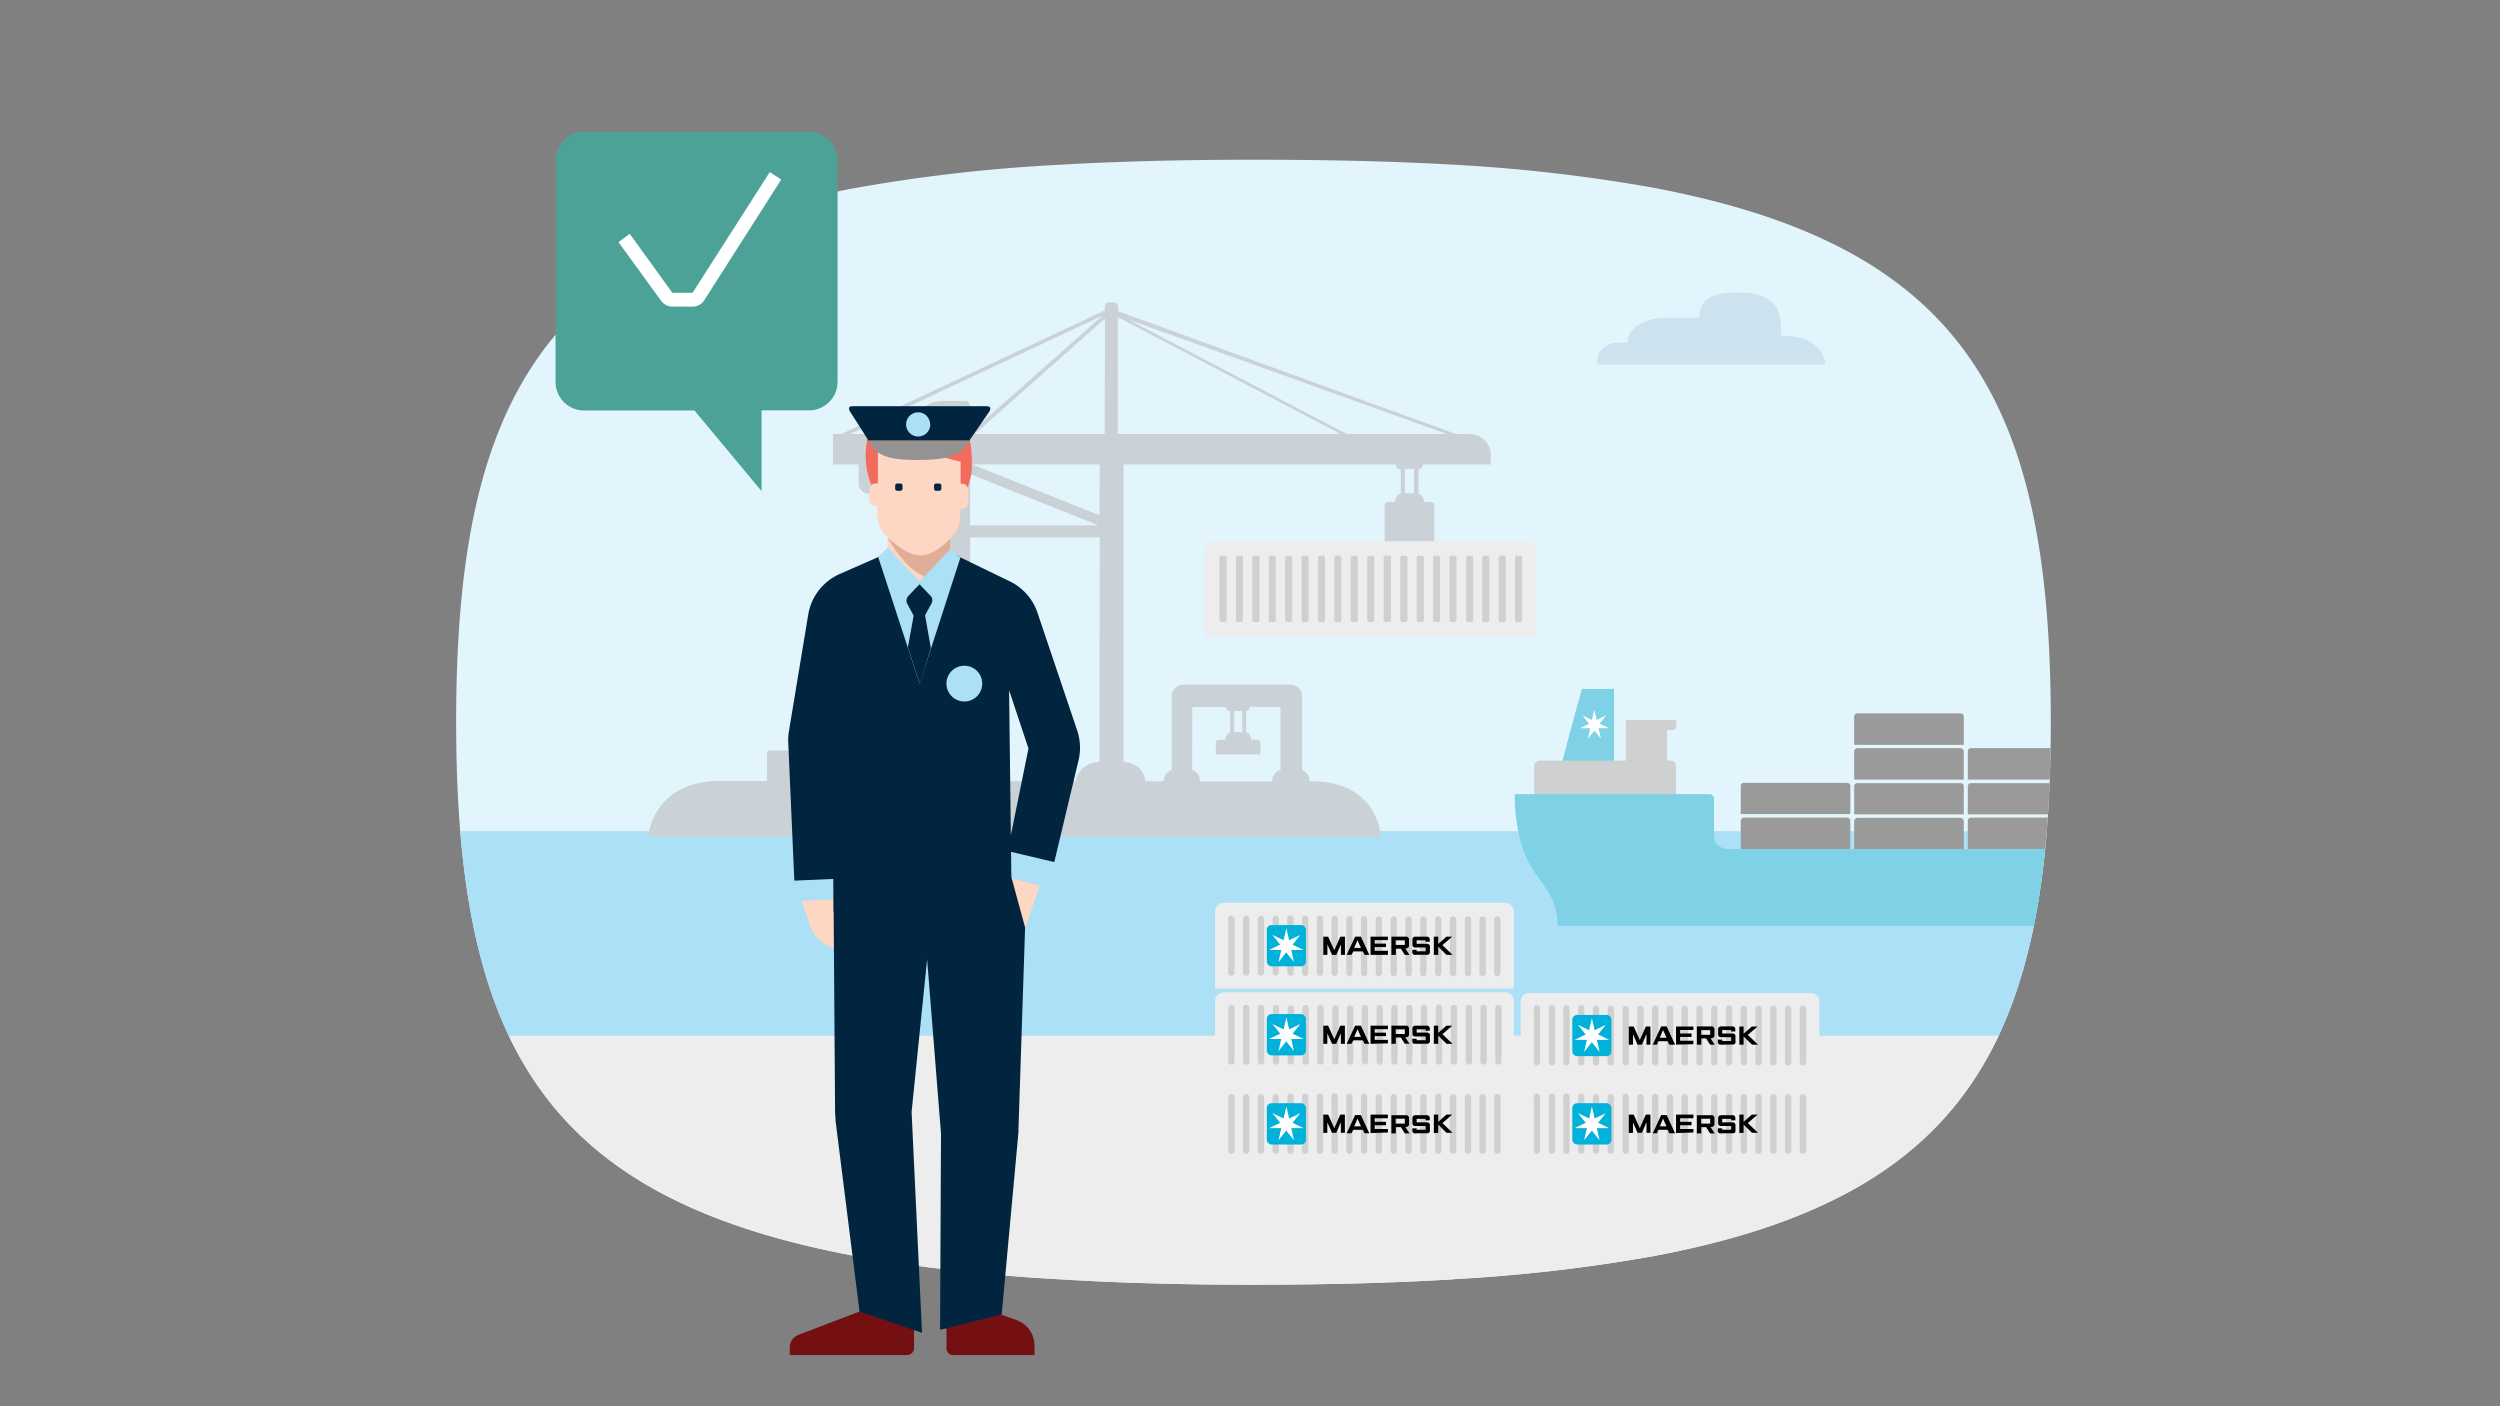 <svg id="Layer_1" data-name="Layer 1" xmlns="http://www.w3.org/2000/svg" xmlns:xlink="http://www.w3.org/1999/xlink" viewBox="0 0 720 405"><rect x="0" y="0" width="720" height="405" fill="#808080" stroke="none"/><defs><style>.cls-1{fill:none;}.cls-2{fill:#e2f4fc;}.cls-3{clip-path:url(#clip-path);}.cls-4{fill:#abe0f7;}.cls-5{fill:#ededee;}.cls-6{fill:#cad2d7;}.cls-7{fill:#7fd1e6;}.cls-8{fill:#9a9a9a;}.cls-9{fill:#cfd0d0;}.cls-10{fill:#fff;}.cls-11{fill:#010101;}.cls-12{fill:#00b2d9;}.cls-13{fill:#cce2ee;}.cls-14{fill:#fdd6c4;}.cls-15{fill:#f26c5d;}.cls-16{fill:#01253e;}.cls-17{fill:#e0ad98;}.cls-18{fill:#741012;}.cls-19{fill:#939393;}.cls-20{fill:#4da298;}</style><clipPath id="clip-path"><path class="cls-1" d="M418.41,368.42a472.81,472.81,0,0,0,57.4-6.58c23.26-4.35,42.16-10.54,57.41-18.95,43.82-24.17,57.41-66.59,57.41-134.95S577,97.19,533.22,73c-15.25-8.42-34.15-14.63-57.41-19a472.81,472.81,0,0,0-57.4-6.58C401,46.43,381.88,46,361,46s-40,.5-57.41,1.54a469,469,0,0,0-57.4,6.63c-23.26,4.35-42.16,10.61-57.41,19-43.7,24.15-57.41,66.52-57.41,134.73s13.71,110.59,57.41,134.81c15.25,8.43,34.15,14.67,57.41,19a472.91,472.91,0,0,0,57.4,6.63C321,369.46,340.12,370,361,370s40-.5,57.41-1.54Z"/></clipPath></defs><path class="cls-2" d="M418.41,368.42a472.81,472.81,0,0,0,57.4-6.58c23.26-4.35,42.16-10.54,57.41-18.95,43.82-24.17,57.41-66.59,57.41-134.95S577,97.19,533.22,73c-15.25-8.42-34.15-14.63-57.41-19a472.81,472.81,0,0,0-57.4-6.58C401,46.43,381.88,46,361,46s-40,.5-57.41,1.54a469,469,0,0,0-57.4,6.63c-23.26,4.35-42.16,10.61-57.41,19-43.7,24.15-57.41,66.52-57.41,134.73s13.71,110.59,57.41,134.81c15.25,8.43,34.15,14.67,57.41,19a472.91,472.91,0,0,0,57.4,6.63C321,369.46,340.12,370,361,370s40-.5,57.41-1.54Z"/><g class="cls-3"><path class="cls-4" d="M130.62,239.37H591.4v62H130.62Z"/><path class="cls-5" d="M132,298.27H590.48v95.09H132Z"/><path class="cls-6" d="M409.85,133.76h19.51v-2.68a6.1,6.1,0,0,0-6.07-6.09h-4L322,89.63V88c0-1.31-3.8-1.23-3.8,0v1.38L242.3,125h-2.42v8.77h7.42V139A3,3,0,0,0,250,142.2a3.08,3.08,0,0,0,.43,0h9.86v-8.44h12.31v85.79A6.72,6.72,0,0,0,266.2,225h-8.68v-7.92a.88.88,0,0,0-.87-.92h-9.13a.81.81,0,0,0-.87.77.17.17,0,0,0,0,.1V225h-2v-7.9a.88.88,0,0,0-.87-.92h-9.16a.82.82,0,0,0-.87.77v8h-1.93v-7.9a.89.89,0,0,0-.87-.92h-9.19a.85.85,0,0,0-.89.79v8H207.27c-19.34,0-20.62,16.05-20.62,16.05h211s-.34-16-20.36-16h-.14v-.2a3.29,3.29,0,0,0-2.15-3v-21.3a3.26,3.26,0,0,0-3.27-3.26h-31a3.26,3.26,0,0,0-3.26,3.26v21.27a3.23,3.23,0,0,0-2.27,3.1V225h-5.35a6,6,0,0,0-6.28-5.46V133.76H402a1.35,1.35,0,0,0,1.33,1.38h.07v7a2.42,2.42,0,0,0-1.57,2.42h-2.2c-.8,0-.85.85-.85.85V156h14.31V145.49a1,1,0,0,0-1-.93h-2a2.41,2.41,0,0,0-1.57-2.42v-7a1.26,1.26,0,0,0,1.24-1.27s0-.07,0-.11m-132.1-18.29h-6c-7.42,0-7.62,6.23-7.62,6.23V125H244.78l72.74-34.11-38.19,33.84V117a1.43,1.43,0,0,0-1.29-1.55,1.22,1.22,0,0,0-.33,0m38.67,35.87h-37V136.52Zm.27,68.18h-.22a6.73,6.73,0,0,0-6.67,5.51h-23.5c-.29-3.74-3.26-5.41-6.84-5.51V154.77h37.32Zm0-71.11-36.77-14.65h36.86ZM318.14,125H280.73l37.51-33.24Zm37.32,79.76h2.3v6.12h-2.3Zm-12.08-1.13h9.67a1.2,1.2,0,0,0,1.23,1.13v6.17a2.22,2.22,0,0,0-1.4,2.17h-1.94a.77.77,0,0,0-.77.75v3.41H363v-3.38a.82.82,0,0,0-.82-.83h-1.89a2.06,2.06,0,0,0-1.4-2.17v-6.16a1.12,1.12,0,0,0,1.09-1.14h8.82v18.18a3.22,3.22,0,0,0-2.41,3.14v.17H345.6v-.2a3.24,3.24,0,0,0-2.27-3.09ZM321.94,125V91.34L386.11,125Zm85.28,17.06h-2.59v-7h2.59ZM387.88,125l-63-33L416.74,125Z"/><path class="cls-7" d="M464.84,220.3V198.42h-9.23l-5.95,21.88Z"/><path class="cls-8" d="M534,234.53v-8.07a.94.94,0,0,1,.94-.92h29.68a.93.93,0,0,1,.95.9v8.09Zm0-10v-8.12a1,1,0,0,1,.94-.94h29.68a1,1,0,0,1,.95.94v8.12Zm0-10v-8.15a.94.94,0,0,1,.94-.92h29.68a.93.93,0,0,1,.95.9v8.17Zm-32.66,30v-8.12a.94.94,0,0,1,.92-.94h29.71a.94.94,0,0,1,.92.94v8.12Zm0-10.08v-8.07a.92.92,0,0,1,.92-.92h29.71a.92.92,0,0,1,.92.92h0v8.07ZM534,244.61v-8.12a1,1,0,0,1,.94-.94h29.68a1,1,0,0,1,.95.94v8.12Zm32.73-10.08v-8.07a.92.92,0,0,1,.92-.92h29.7a.94.94,0,0,1,.94.92v8.07Zm51.36-9q-.15,4.62-.36,9.07H599.4v-8.13a.92.92,0,0,1,.89-.94h17.77Zm-51.36-1v-8.12a.94.94,0,0,1,.94-.94h29.68a1,1,0,0,1,.94.94v8.12Zm0,20v-8.12a.94.94,0,0,1,.94-.94h29.68a1,1,0,0,1,.94.94v8.12Zm51-9c-.14,2.83-.29,5.63-.45,8.37,0,.21,0,.43,0,.65H599.45v-8.12a.92.92,0,0,1,.92-.92h0Z"/><path class="cls-9" d="M480.12,220.3h-11.9V210.24h11.9Z"/><path class="cls-9" d="M441.85,230v-9.38a1.55,1.55,0,0,1,1.53-1.57h37.78a1.54,1.54,0,0,1,1.54,1.54V230Zm39.86-19.78H468.25v-2.85h14.5v1.72a1,1,0,0,1-.89,1.13A.75.75,0,0,1,481.71,210.26Z"/><path class="cls-7" d="M451.21,214.64h13.63V202.82H454.4l-3.19,11.82Z"/><path class="cls-10" d="M457.66,208.43l-1.88-2.37,2.7,1.3.68-2.94h0l.66,2.94,2.73-1.3-1.89,2.37,2.73,1.3h-3l.68,3h0l-1.88-2.34-1.86,2.34h0l.68-3h-3l2.73-1.3Z"/><path class="cls-7" d="M617.17,244.59c-.17,3-.39,6-.63,8.92q-.51,6.78-1.21,13.12H448.55c0-10.87-6.62-12.08-10.13-22.72a49.2,49.2,0,0,1-2.15-15.2H492.1c1.21,0,1.53.63,1.53,1.59V241a3,3,0,0,0,1.74,2.88,5.82,5.82,0,0,0,2.42.65Z"/><path class="cls-5" d="M524,336.05V313.89a2.41,2.41,0,0,0-2.41-2.42h-81.1a2.41,2.41,0,0,0-2.53,2.29.57.57,0,0,0,0,.13v22.16Z"/><path class="cls-9" d="M442.63,332.28a.92.92,0,0,1-.9-.92V316a.93.93,0,0,1,.76-1.06.92.92,0,0,1,1.05.76.76.76,0,0,1,0,.3v15.39a.92.92,0,0,1-.91.92h0m4.32,0a.92.92,0,0,1-.89-.92V316a.93.93,0,0,1,.76-1.06.92.92,0,0,1,1.05.76.76.76,0,0,1,0,.3v15.39a.92.92,0,0,1-.92.92h0m4.18,0a.92.92,0,0,1-.89-.92V316a.93.93,0,0,1,.76-1.06.92.92,0,0,1,1.05.76.76.76,0,0,1,0,.3v15.39a.92.92,0,0,1-.92.92h0m4.28,0a.92.92,0,0,1-.92-.92h0V316a.92.92,0,1,1,1.82-.3,1.5,1.5,0,0,1,0,.3v15.39a.92.92,0,0,1-.9.92m4.26,0a.92.92,0,0,1-.92-.92h0V316a.92.92,0,0,1,.92-.92h0a.89.89,0,0,1,.89.89v15.42a.89.89,0,0,1-.87.92h0m4.2,0a.92.92,0,0,1-.92-.92h0V316a.92.92,0,0,1,.92-.92h0a.89.89,0,0,1,.9.89v15.42a.92.92,0,0,1-.9.92m4.31,0a.92.92,0,0,1-.92-.92h0V316a.92.92,0,1,1,1.83,0v15.39a.92.92,0,0,1-.91.92h0m4.25,0a.92.92,0,0,1-.92-.92h0V316a.92.92,0,0,1,.92-.92h0a.92.92,0,0,1,.92.92h0v15.39a.92.92,0,0,1-.92.92h0m4.25,0a.92.92,0,0,1-.91-.92h0V316a.92.92,0,1,1,1.83,0v15.39a.92.92,0,0,1-.92.92h0m4.26,0a.92.92,0,0,1-.92-.92h0V316a.92.92,0,0,1,.92-.92h0a.92.92,0,0,1,.92.92h0v15.39a.92.92,0,0,1-.92.92h0m4.25,0a.92.92,0,0,1-.92-.92h0V316a.93.93,0,0,1,.93-.92.92.92,0,0,1,.91.92v15.39a.92.92,0,0,1-.92.92h0m4.26,0a.92.92,0,0,1-.92-.92h0V316a.92.92,0,0,1,.92-.92h0a.92.92,0,0,1,.91.92h0v15.39a.92.92,0,0,1-.91.92h0m4.25,0a.92.92,0,0,1-.92-.92h0V316a.92.92,0,1,1,1.84,0v15.39a.92.92,0,0,1-.92.92h0m4.25,0a.92.92,0,0,1-.91-.92h0V316a.92.92,0,1,1,1.83,0v15.39a.92.92,0,0,1-.92.92h0m4.26,0a.92.92,0,0,1-.92-.92h0V316a.92.92,0,0,1,.92-.92h0a.92.92,0,0,1,.92.92h0v15.39a.92.92,0,0,1-.92.92h0m4.25,0a.92.92,0,0,1-.92-.92h0V316a.93.93,0,0,1,.93-.92.92.92,0,0,1,.91.92v15.39a.92.92,0,0,1-.92.92h0m4.26,0a.92.92,0,0,1-.92-.92h0V316a.92.92,0,0,1,.92-.92.93.93,0,0,1,.92.92v15.39a.92.92,0,0,1-.92.92h0m4.25,0a.92.92,0,0,1-.92-.92h0V316a.92.92,0,0,1,1.84,0v15.39a.92.92,0,0,1-.92.92h0m4.25,0a.92.92,0,0,1-.91-.92h0V316a.92.92,0,0,1,.91-.92h0a.92.92,0,0,1,.92.92h0v15.39a.92.92,0,0,1-.92.92h0"/><path class="cls-11" d="M469.09,326.29V321h1.41l1.76,3.92L474,321h1.33v5.25h-1.14v-3.05l-1.33,3.05h-1.23l-1.33-3v3Zm8.1.09H476l2.42-5.24H480l2.42,5.24h-1.67l-.46-1h-2.68Zm2.76-2-1-2.22-.92,2.22Zm2.75,1.94V321h5v1.07h-3.8v1h3.26v1h-3.26v1.09h3.8v1Zm6,.09v-5.24h4.18a.78.78,0,0,1,.87.71.54.54,0,0,1,0,.18v1.77c0,.38-.36.75-1,.75h-.12l1.21,1.83h-1.33l-1.16-1.79h-1.38v1.79Zm1.23-2.82h2.61V322.2h-2.61Zm6,2.82h-.41a.72.72,0,0,1-.8-.64v-.81H496v.41h2.58v-1.08h-2.94a.75.75,0,0,1-.82-.68.17.17,0,0,1,0-.07V322a.8.8,0,0,1,.78-.82H499a.78.78,0,0,1,.78.77.17.17,0,0,1,0,.07v.63h-1.21v-.41H496v1h3a.77.77,0,0,1,.82.72.17.17,0,0,1,0,.1v1.5a.72.72,0,0,1-.61.82H496Zm5-.09V321h1.23v2.1l2.37-2.1h1.67l-2.83,2.44,2.95,2.81h-1.74l-2.42-2.37v2.37Z"/><rect class="cls-12" x="452.83" y="317.73" width="11.26" height="11.89" rx="1.35"/><path class="cls-10" d="M460.25,323.36l2.22-2.78v0l-3.21,1.55-.8-3.49-.8,3.49-3.21-1.55v0l2.22,2.78-3.22,1.55H457l-.78,3.48,2.23-2.78,2.22,2.78-.77-3.48h3.55l-3.21-1.55Z"/><path class="cls-5" d="M524,310.6V288.43a2.43,2.43,0,0,0-2.41-2.42h-81.1a2.41,2.41,0,0,0-2.53,2.29.49.49,0,0,0,0,.12V310.6Z"/><path class="cls-9" d="M442.63,306.85a.92.92,0,0,1-.9-.92V290.54a.93.93,0,0,1,.76-1.06.92.92,0,0,1,1.05.76.76.76,0,0,1,0,.3v15.39a.92.92,0,0,1-.91.92h0m4.32,0a.92.92,0,0,1-.89-.92V290.54a.93.93,0,0,1,.76-1.06.92.92,0,0,1,1.05.76.76.76,0,0,1,0,.3v15.39a.92.92,0,0,1-.92.92h0m4.18,0a.92.92,0,0,1-.89-.92V290.54a.93.93,0,0,1,.76-1.06.92.92,0,0,1,1.05.76.76.76,0,0,1,0,.3v15.39a.92.92,0,0,1-.92.92h0m4.28,0a.92.92,0,0,1-.92-.92h0V290.54a.92.92,0,1,1,1.82-.3,1.5,1.5,0,0,1,0,.3v15.39a.92.92,0,0,1-.9.92m4.26,0a.91.91,0,0,1-.92-.89V290.54a.92.92,0,0,1,.92-.92h0a.89.89,0,0,1,.89.89v15.42a.89.89,0,0,1-.87.92h0m4.2,0a.92.92,0,0,1-.92-.92h0V290.54a.92.92,0,0,1,.92-.92h0a.89.89,0,0,1,.9.89v15.42a.92.92,0,0,1-.9.92m4.31,0a.92.92,0,0,1-.92-.92h0V290.54a.92.92,0,0,1,1.83,0h0v15.39a.92.92,0,0,1-.91.92h0m4.25,0a.92.92,0,0,1-.92-.92h0V290.54a.92.92,0,0,1,.92-.92h0a.92.92,0,0,1,.92.92h0v15.39a.92.92,0,0,1-.92.92h0m4.25,0a.92.92,0,0,1-.91-.92h0V290.54a.92.92,0,1,1,1.83,0v15.39a.92.92,0,0,1-.92.92h0m4.26,0a.92.92,0,0,1-.92-.92h0V290.54a.92.92,0,0,1,.92-.92h0a.92.92,0,0,1,.92.92h0v15.39a.92.92,0,0,1-.92.92h0m4.25,0a.92.92,0,0,1-.92-.92h0V290.54a.93.93,0,0,1,.93-.92.92.92,0,0,1,.91.92v15.39a.92.92,0,0,1-.92.92h0m4.26,0a.92.92,0,0,1-.92-.92h0V290.54a.92.92,0,0,1,.92-.92h0a.92.92,0,0,1,.91.92h0v15.39a.92.92,0,0,1-.91.92h0m4.25,0a.92.92,0,0,1-.92-.92h0V290.54a.92.92,0,0,1,1.84,0h0v15.39a.92.92,0,0,1-.92.92h0m4.25,0a.92.92,0,0,1-.91-.92h0V290.54a.92.92,0,1,1,1.83,0h0v15.39a.92.92,0,0,1-.92.92h0m4.26,0a.92.92,0,0,1-.92-.92h0V290.54a.92.92,0,0,1,.92-.92h0a.92.92,0,0,1,.92.92h0v15.39a.92.92,0,0,1-.92.92h0m4.25,0a.92.92,0,0,1-.92-.92h0V290.54a.93.93,0,0,1,.93-.92.92.92,0,0,1,.91.92v15.39a.92.92,0,0,1-.92.92h0m4.26,0a.92.92,0,0,1-.92-.92h0V290.54a.92.92,0,0,1,.92-.92.93.93,0,0,1,.92.92v15.39a.92.92,0,0,1-.92.92h0m4.25,0a.92.92,0,0,1-.92-.92h0V290.54a.92.92,0,0,1,1.84,0v15.39a.92.92,0,0,1-.92.92h0m4.25,0a.92.92,0,0,1-.91-.92h0V290.54a.92.92,0,0,1,.91-.92h0a.92.92,0,0,1,.92.92h0v15.39a.92.92,0,0,1-.92.92h0"/><path class="cls-11" d="M469.09,300.86v-5.22h1.41l1.76,3.89,1.74-3.89h1.33v5.22h-1.14v-3.05l-1.33,3.05h-1.23l-1.33-3v3Zm8.1,0H476l2.42-5.25H480l2.42,5.25h-1.67l-.46-1h-2.68Zm2.76-2-1-2.23-.92,2.23Zm2.75,2v-5.22h5v1h-3.8v1h3.26v1h-3.26v1.09h3.8v1Zm6,0v-5.25h4.18a.8.8,0,0,1,.87.72.54.54,0,0,1,0,.18v1.74c0,.41-.36.77-1,.77h-.12l1.21,1.84h-1.33l-1.16-1.79h-1.38v1.79Zm1.23-2.83h2.61v-1.35h-2.61Zm6,2.83h-.41a.73.73,0,0,1-.8-.65v-.8H496v.39h2.58v-1.09h-2.94a.75.75,0,0,1-.82-.68.17.17,0,0,1,0-.07v-1.55a.78.78,0,0,1,.75-.8H499a.77.77,0,0,1,.77.78v.67h-1.21v-.41H496v1h3a.77.77,0,0,1,.82.72.17.17,0,0,1,0,.1V300a.72.72,0,0,1-.61.82H499Zm5,0v-5.22h1.23v2.08l2.37-2.08h1.67l-2.83,2.41,2.95,2.81h-1.74l-2.42-2.37v2.37Z"/><rect class="cls-12" x="452.83" y="292.3" width="11.26" height="11.87" rx="1.35"/><path class="cls-10" d="M460.25,297.93l2.22-2.78v0l-3.21,1.55-.8-3.46-.8,3.46-3.21-1.55v0l2.22,2.78-3.22,1.55H457l-.78,3.48v0l2.23-2.81,2.22,2.81v0l-.77-3.48h3.55l-3.21-1.55Z"/><path class="cls-5" d="M436,336.05V313.89a2.54,2.54,0,0,0-2.56-2.42H352.47a2.56,2.56,0,0,0-2.56,2.42v22.16Z"/><path class="cls-9" d="M354.64,332.28a.92.92,0,0,1-.92-.92h0V316a.93.93,0,0,1,.93-.92.92.92,0,0,1,.91.92v15.39a.92.92,0,0,1-.92.92h0m4.26,0a.92.92,0,0,1-.92-.92h0V316a.92.92,0,1,1,1.84,0v15.39a.92.92,0,0,1-.92.92h0m4.25,0a.92.92,0,0,1-.92-.92h0V316a.92.92,0,1,1,1.84,0v15.39a.92.92,0,0,1-.92.92h0m4.26,0a.89.89,0,0,1-.9-.89V316a.89.89,0,0,1,.87-.92h0a.92.92,0,0,1,.91.92h0v15.39a.92.92,0,0,1-.91.92h0m4.25,0a.91.91,0,0,1-.89-.92V316a.91.91,0,0,1,.75-1.06.93.93,0,0,1,1.06.76,1.5,1.5,0,0,1,0,.3v15.39a.92.92,0,0,1-.92.92h0m4.25,0a.92.92,0,0,1-.89-.92V316a.93.93,0,0,1,.76-1.06.92.92,0,0,1,1.05.76.76.76,0,0,1,0,.3v15.39a.92.92,0,0,1-.92.92h0m4.26,0a.92.92,0,0,1-.9-.92V316a.92.92,0,1,1,1.82-.3,1.5,1.5,0,0,1,0,.3v15.39a.92.92,0,0,1-.92.92h0m4.28,0a.92.92,0,0,1-.92-.92h0V316a.92.92,0,1,1,1.81-.3.76.76,0,0,1,0,.3v15.39a.92.92,0,0,1-.89.92m4.25,0a.92.92,0,0,1-.92-.92h0V316a.93.93,0,0,1,.76-1.06.92.92,0,0,1,1,.76.76.76,0,0,1,0,.3v15.39a.91.91,0,0,1-.89.92m4.25,0a.92.92,0,0,1-.91-.92h0V316a.91.91,0,0,1,.75-1.06.93.93,0,0,1,1.06.76,1.5,1.5,0,0,1,0,.3v15.39a.92.92,0,0,1-.9.92m4.26,0a.92.92,0,0,1-.92-.92h0V316a.92.92,0,0,1,.92-.92h0a.89.89,0,0,1,.89.89v15.42a.88.88,0,0,1-.87.92h0m4.25,0a.92.92,0,0,1-.92-.92h0V316a.92.92,0,0,1,.92-.92h0a.89.89,0,0,1,.9.89v15.42a.89.89,0,0,1-.87.92h0m4.26,0a.92.92,0,0,1-.92-.92h0V316a.92.92,0,0,1,.92-.92.93.93,0,0,1,.92.92v15.39a.92.92,0,0,1-.92.92h0m4.25,0a.92.92,0,0,1-.92-.92h0V316a.92.92,0,0,1,.92-.92h0a.9.9,0,0,1,.9.89v15.42a.89.89,0,0,1-.87.92h0m4.26,0a.92.92,0,0,1-.92-.92h0V316a.92.92,0,1,1,1.83,0v15.39a.92.92,0,0,1-.91.92h0m4.25,0a.92.92,0,0,1-.92-.92h0V316a.92.92,0,0,1,.92-.92h0a.92.92,0,0,1,.92.92h0v15.39a.92.92,0,0,1-.92.92h0m4.3,0a.92.92,0,0,1-.92-.92h0V316a.93.93,0,0,1,.93-.92.92.92,0,0,1,.91.92v15.39a.92.92,0,0,1-.92.92h0m4.21,0a.92.92,0,0,1-.92-.92h0V316a.92.92,0,0,1,.92-.92h0a.92.92,0,0,1,.92.92h0v15.39a.92.92,0,0,1-.92.92h0m4.25,0a.92.92,0,0,1-.92-.92h0V316a.92.92,0,0,1,.92-.92h0a.92.92,0,0,1,.92.92h0v15.39a.92.92,0,0,1-.92.92h0"/><path class="cls-11" d="M381.11,326.29V321h1.4l1.77,3.92L386,321h1.33v5.25h-1.16v-3.05l-1.33,3.05h-1.21l-1.36-3v3Zm8.1.09h-1.36l2.42-5.24h1.67l2.42,5.24H393l-.49-1h-2.73Zm2.75-2-1-2.22-.95,2.22Zm2.76,1.94V321h5v1.07h-3.79v1h3.24v1h-3.24v1.09h3.79v1Zm6,.09v-5.24h4.18a.83.83,0,0,1,.9.74v1.92c0,.38-.37.75-1.07.75l1.21,1.83h-1.35l-1.14-1.79H402v1.79Zm1.23-2.82h2.64V322.2h-2.64Zm6,2.82h-.41a.72.72,0,0,1-.79-.64.28.28,0,0,1,0-.13v-.68H408v.41h2.59v-1.08H407.6a.75.75,0,0,1-.82-.68V322a.79.79,0,0,1,.77-.82H411a.77.77,0,0,1,.77.77v.7h-1.21v-.41H408v1h3a.78.78,0,0,1,.82.72v1.6a.75.75,0,0,1-.67.82H408Zm5-.09V321h1.26v2.1l2.37-2.1h1.66l-2.82,2.44,2.92,2.81h-1.74l-2.39-2.37v2.37Z"/><rect class="cls-12" x="364.84" y="317.73" width="11.26" height="11.89" rx="1.35"/><path class="cls-10" d="M372.26,323.36l2.23-2.78v0l-3.22,1.55-.79-3.49-.8,3.49-3.22-1.55v0l2.23,2.78-3.22,1.55H369l-.79,3.48h0l2.23-2.78,2.22,2.78-.77-3.48h3.55l-3.22-1.55Z"/><path class="cls-5" d="M436,310.36V288.19a2.54,2.54,0,0,0-2.56-2.41H352.47a2.54,2.54,0,0,0-2.56,2.41v22.17Z"/><path class="cls-9" d="M354.64,306.61a.9.9,0,0,1-.92-.87V290.3a.9.9,0,0,1,.9-.9h0a.92.92,0,0,1,.92.9v15.42a.89.89,0,0,1-.89.89h0m4.26,0a.89.89,0,0,1-.92-.87V290.3a.92.92,0,0,1,1.84,0v15.42a.89.89,0,0,1-.9.89h0m4.25,0a.9.9,0,0,1-.92-.87V290.3a.92.92,0,0,1,1.84,0v15.42a.89.89,0,0,1-.89.89h0m4.26,0a.86.86,0,0,1-.9-.84V290.3a.9.9,0,0,1,.9-.9.92.92,0,0,1,.91.9v15.42a.89.89,0,0,1-.89.89h0m4.25,0a.89.89,0,0,1-.89-.89V290.3a.92.92,0,0,1,1.81,0v15.42a.89.89,0,0,1-.9.89h0m4.25,0a.89.89,0,0,1-.89-.89V290.3a.92.92,0,0,1,.89-.9.89.89,0,0,1,.92.87v15.45a.89.89,0,0,1-.89.89h0m4.26,0a.89.89,0,0,1-.9-.89V290.3a.93.93,0,0,1,.9-.9.91.91,0,0,1,.92.87v15.45a.89.89,0,0,1-.9.89h0m4.28,0a.89.89,0,0,1-.92-.87V290.3a.92.92,0,0,1,1.81,0v15.42a.89.89,0,0,1-.89.89m4.25,0a.9.9,0,0,1-.92-.87V290.3a.93.93,0,0,1,1.06-.76.9.9,0,0,1,.75.76v15.42a.89.89,0,0,1-.89.89m4.25,0a.89.89,0,0,1-.91-.87V290.3a.92.92,0,0,1,.91-.9.9.9,0,0,1,.9.9v15.42a.89.89,0,0,1-.9.89m4.26,0a.89.89,0,0,1-.92-.87V290.3a.92.92,0,0,1,.92-.9.89.89,0,0,1,.89.9v15.42a.86.86,0,0,1-.84.89h-.05m4.25,0a.9.9,0,0,1-.92-.87V290.3a.93.93,0,0,1,.92-.9.89.89,0,0,1,.9.85v15.47a.87.87,0,0,1-.85.89h-.05m4.26,0a.89.89,0,0,1-.92-.87V290.3a.92.92,0,0,1,.92-.92.93.93,0,0,1,.92.92v15.42a.89.89,0,0,1-.9.89h0m4.25,0a.9.9,0,0,1-.92-.87V290.3a.93.93,0,0,1,.92-.9.9.9,0,0,1,.9.9v15.42a.87.87,0,0,1-.85.89h0m4.26,0a.89.89,0,0,1-.92-.87V290.3a.92.92,0,1,1,1.83,0v15.42a.89.89,0,0,1-.89.89h0m4.25,0a.89.89,0,0,1-.92-.87V290.3a.92.92,0,0,1,1.84,0v15.42a.89.89,0,0,1-.9.89h0m4.3,0a.9.9,0,0,1-.92-.87V290.3a.93.93,0,0,1,.93-.92.92.92,0,0,1,.91.92v15.42a.89.89,0,0,1-.89.89h0m4.21,0a.89.89,0,0,1-.92-.87V290.3a.92.92,0,0,1,.92-.9.91.91,0,0,1,.92.87v15.45a.89.89,0,0,1-.9.89h0m4.25,0a.9.9,0,0,1-.92-.87V290.3a.9.9,0,0,1,.9-.9h0a.89.89,0,0,1,.92.87v15.45a.89.89,0,0,1-.89.89h0"/><path class="cls-11" d="M381.11,300.62V295.4h1.4l1.77,3.91L386,295.4h1.33v5.22h-1.16v-3.05l-1.33,3.05h-1.21l-1.36-3v3Zm8.1,0h-1.36l2.42-5.22h1.67l2.42,5.22H393l-.49-1h-2.73Zm2.75-2-1-2.2-.95,2.2Zm2.76,2V295.4h5v1h-3.79v1h3.24v1h-3.24v1.09h3.79v1Zm6,0V295.4h4.18a.79.79,0,0,1,.89.69,1.09,1.09,0,0,1,0,.18V298c0,.39-.37.77-1.07.77l1.21,1.82h-1.35l-1.14-1.79H402v1.79Zm1.23-2.83h2.64v-1.35h-2.64Zm6,2.83h-.41a.71.71,0,0,1-.79-.6.38.38,0,0,1,0-.15v-.7H408v.41h2.59v-1.07H407.6a.77.77,0,0,1-.82-.72v-1.6a.79.79,0,0,1,.8-.79H411a.77.77,0,0,1,.77.77v.68h-1.21v-.41H408v.94h3a.79.79,0,0,1,.82.77v1.65a.73.73,0,0,1-.64.79.43.43,0,0,1-.16,0Zm5,0V295.4h1.26v2.07l2.37-2.07h1.66l-2.82,2.44,2.92,2.78h-1.74l-2.39-2.37v2.37Z"/><rect class="cls-12" x="364.84" y="292.06" width="11.26" height="11.89" rx="1.35"/><path class="cls-10" d="M372.26,297.69l2.23-2.78-3.22,1.55-.79-3.48-.8,3.48-3.22-1.55,2.23,2.78-3.22,1.55v0H369l-.79,3.48h0l2.23-2.8,2.22,2.8-.77-3.48h3.55v0l-3.22-1.55Z"/><path class="cls-5" d="M436,284.71V262.55a2.54,2.54,0,0,0-2.51-2.56h-81a2.55,2.55,0,0,0-2.56,2.56v22.16Z"/><path class="cls-9" d="M354.64,281a.93.93,0,0,1-.92-.92h0v-15.4a.92.92,0,0,1,1.84,0h0v15.4a.92.92,0,0,1-.92.92h0m4.26,0a.92.92,0,0,1-.92-.92h0v-15.4a.92.92,0,0,1,.91-.92.93.93,0,0,1,.93.91h0v15.4a.93.93,0,0,1-.92.92h0m4.25,0a.92.92,0,0,1-.92-.92h0v-15.4a.92.92,0,0,1,1.84,0v15.4a.92.92,0,0,1-.92.92h0m4.26,0a.9.9,0,0,1-.9-.9V264.65a.91.91,0,0,1,.87-.92h0a.92.92,0,0,1,.91.92h0v15.4a.92.92,0,0,1-.91.92h0m4.25,0a.92.92,0,0,1-.89-.92v-15.4a.9.9,0,0,1,.75-1,.91.91,0,0,1,1.06.75,1.5,1.5,0,0,1,0,.3v15.4a.92.92,0,0,1-.92.92h0m4.25,0a.92.92,0,0,1-.89-.92v-15.4a.92.92,0,0,1,.76-1,.9.9,0,0,1,1.05.75.76.76,0,0,1,0,.3v15.4a.92.92,0,0,1-.92.92h0m4.26,0a.93.93,0,0,1-.9-.92v-15.4a.92.92,0,0,1,1.82-.3,1.5,1.5,0,0,1,0,.3v15.4a.92.92,0,0,1-.92.92h0m4.28,0a.92.92,0,0,1-.92-.92h0v-15.4a.92.92,0,0,1,1.81-.3.76.76,0,0,1,0,.3v15.4a.92.92,0,0,1-.89.92m4.25,0a.92.92,0,0,1-.92-.92h0v-15.4a.92.92,0,0,1,.76-1,.9.9,0,0,1,1,.75.76.76,0,0,1,0,.3v15.4a.92.92,0,0,1-.89.92m4.25,0a.92.92,0,0,1-.91-.92h0v-15.4a.9.9,0,0,1,.75-1,.91.91,0,0,1,1.06.75,1.5,1.5,0,0,1,0,.3v15.4a.93.93,0,0,1-.9.92m4.26,0a.92.92,0,0,1-.92-.92h0v-15.4a.92.92,0,0,1,.92-.92h0a.89.89,0,0,1,.89.9v15.42a.89.89,0,0,1-.87.92h0m4.25,0a.93.93,0,0,1-.92-.92h0v-15.4a.92.92,0,0,1,.92-.92h0a.9.9,0,0,1,.9.9v15.42a.91.91,0,0,1-.87.92h0m4.26,0a.92.92,0,0,1-.92-.92h0v-15.4a.92.92,0,0,1,.91-.92.93.93,0,0,1,.93.91h0v15.4a.93.93,0,0,1-.92.92h0m4.25,0a.92.92,0,0,1-.92-.92h0v-15.4a.92.92,0,0,1,.92-.92h0a.9.9,0,0,1,.9.9v15.42a.91.91,0,0,1-.87.92h0m4.26,0a.92.92,0,0,1-.92-.92h0v-15.4a.9.9,0,0,1,.92-.91.91.91,0,0,1,.91.91v15.4a.92.92,0,0,1-.91.92h0m4.25,0a.92.92,0,0,1-.92-.92h0v-15.4a.92.92,0,0,1,.92-.92h0a.92.92,0,0,1,.92.92h0v15.4a.92.92,0,0,1-.92.92h0m4.3,0a.92.92,0,0,1-.92-.92h0v-15.4a.92.92,0,0,1,1.84,0v15.4a.92.92,0,0,1-.92.92h0m4.21,0a.92.92,0,0,1-.92-.92h0v-15.4a.92.92,0,0,1,.92-.92h0a.92.92,0,0,1,.92.92h0v15.4a.93.93,0,0,1-.92.92h0m4.25,0a.92.92,0,0,1-.92-.92h0v-15.4a.92.92,0,0,1,.92-.92h0a.92.92,0,0,1,.92.92h0v15.4a.92.92,0,0,1-.92.92h0"/><path class="cls-11" d="M381.11,275v-5.24h1.4l1.77,3.91,1.74-3.91h1.33V275h-1.16v-3l-1.33,3h-1.21l-1.36-3v3Zm8.1,0h-1.36l2.42-5.24h1.67l2.42,5.24H393l-.49-1h-2.73Zm2.75-2-1-2.22-.95,2.22Zm2.76,2v-5.24h5v1h-3.79v1h3.24v1h-3.24v1.07h3.79V275Zm6,0v-5.24h4.18a.79.79,0,0,1,.89.69,1.09,1.09,0,0,1,0,.18v1.76c0,.41-.37.77-1.07.77l1.21,1.84h-1.35l-1.12-1.76H402V275Zm1.23-2.85h2.64v-1.33h-2.64Zm6,2.85h-.41a.73.73,0,0,1-.79-.65.24.24,0,0,1,0-.12v-.68H408v.41h2.59v-1.09H407.6a.75.75,0,0,1-.82-.67v-1.65a.79.79,0,0,1,.8-.79H411a.76.76,0,0,1,.77.77v.7h-1.21v-.41H408v1h3a.8.8,0,0,1,.82.78v1.57a.75.75,0,0,1-.67.82H408Zm5,0v-5.24h1.26v2.1l2.37-2.1h1.66l-2.82,2.44,2.92,2.8h-1.74l-2.39-2.39V275Z"/><rect class="cls-12" x="364.84" y="266.41" width="11.26" height="11.89" rx="1.35"/><path class="cls-10" d="M372.26,272.05l2.23-2.81-3.22,1.55-.79-3.48-.8,3.48-3.22-1.55,2.23,2.81-3.22,1.54H369l-.79,3.48h0l2.23-2.78,2.22,2.78-.77-3.48h3.55l-3.22-1.54Z"/><path class="cls-13" d="M525.73,105H459.91A5.7,5.7,0,0,1,465,98.75a5.81,5.81,0,0,1,1.25,0h2.42c0-3.24,3.36-7.25,11.89-7.25h8.85c0-4.25,2.15-7.25,11-7.25,12.21,0,12.55,5.95,12.55,12.42,12.86.08,12.69,8.3,12.69,8.3Z"/><path class="cls-5" d="M347,183.31v-24.6a2.8,2.8,0,0,1,2.78-2.83H439.7a2.83,2.83,0,0,1,2.83,2.83v24.6Z"/><path class="cls-9" d="M436.85,179.16h1a.54.54,0,0,0,.53-.51V160.57a.53.53,0,0,0-.53-.53h-1a.52.52,0,0,0-.53.5v18.11a.53.53,0,0,0,.53.51m-4.71,0h1a.53.53,0,0,0,.53-.54h0V160.57a.53.53,0,0,0-.53-.53h-1a.54.54,0,0,0-.54.5v18.11a.55.55,0,0,0,.54.51m-4.74,0h1a.54.54,0,0,0,.53-.54h0V160.57a.53.53,0,0,0-.53-.53h-1a.5.5,0,0,0-.51.5h0v18.11a.51.51,0,0,0,.51.51h0m-4.62,0h.94a.54.54,0,0,0,.54-.54h0V160.57a.54.54,0,0,0-.54-.53h-.94a.53.53,0,0,0-.53.53h0v18.08a.54.54,0,0,0,.53.51m-4.83,0h1a.55.55,0,0,0,.54-.51V160.57a.54.54,0,0,0-.54-.53h-1a.5.5,0,0,0-.51.5v18.11a.51.51,0,0,0,.51.51h0m-4.72,0h1a.51.51,0,0,0,.51-.51h0V160.57a.5.5,0,0,0-.48-.53h-1a.53.53,0,0,0-.53.53h0v18.08a.54.54,0,0,0,.53.51m-4.73,0h1a.55.55,0,0,0,.54-.51V160.57a.54.54,0,0,0-.54-.53h-1a.5.5,0,0,0-.51.5h0v18.11a.51.51,0,0,0,.51.51h0m-4.72,0h1a.54.54,0,0,0,.53-.54h0V160.57a.53.53,0,0,0-.53-.53h-1a.53.53,0,0,0-.53.5v18.11a.54.54,0,0,0,.53.51m-4.73,0h1a.53.53,0,0,0,.53-.51V160.57A.53.53,0,0,0,400,160h-1a.5.5,0,0,0-.51.5v18.11a.51.51,0,0,0,.51.51h0m-4.72,0h1a.55.55,0,0,0,.51-.54V160.57a.53.53,0,0,0-.51-.53h-1a.53.53,0,0,0-.53.53h0v18.08a.54.54,0,0,0,.53.51m-4.74,0h1a.53.53,0,0,0,.53-.54h0V160.57a.53.53,0,0,0-.53-.53h-1a.53.53,0,0,0-.53.53h0v18.08a.54.54,0,0,0,.53.51m-4.71,0h.94a.55.55,0,0,0,.54-.51V160.57a.54.54,0,0,0-.54-.53h-.94a.53.53,0,0,0-.53.5v18.11a.54.54,0,0,0,.53.51m-4.74,0h1a.54.54,0,0,0,.53-.51V160.57a.53.53,0,0,0-.53-.53h-1a.53.53,0,0,0-.53.53h0v18.08a.54.54,0,0,0,.53.51m-4.71,0h1a.54.54,0,0,0,.5-.51V160.57a.52.52,0,0,0-.5-.53h-1a.53.53,0,0,0-.53.5v18.11a.54.54,0,0,0,.53.51m-4.74,0h1a.54.54,0,0,0,.53-.51V160.57a.53.53,0,0,0-.53-.53h-1a.53.53,0,0,0-.53.53h0v18.08a.54.54,0,0,0,.53.51m-4.71,0h1a.54.54,0,0,0,.5-.51V160.57a.52.52,0,0,0-.5-.53h-1a.53.53,0,0,0-.53.53h0v18.08a.53.53,0,0,0,.53.51m-4.74,0h1a.54.54,0,0,0,.53-.51V160.57a.53.53,0,0,0-.53-.53h-1a.53.53,0,0,0-.53.53h0v18.05a.54.54,0,0,0,.53.54h0m-4.71,0h1a.54.54,0,0,0,.5-.54V160.57a.52.52,0,0,0-.5-.53h-1a.53.53,0,0,0-.53.53h0v18.08a.53.53,0,0,0,.53.51m-4.74,0h1a.54.54,0,0,0,.53-.54h0V160.57a.53.53,0,0,0-.53-.53h-1a.5.5,0,0,0-.51.5v18.11a.51.51,0,0,0,.51.51h0"/></g><path class="cls-14" d="M233.47,267l-2.92-8.53L240.72,255l5.88,17.14-1.57.53A9.09,9.09,0,0,1,233.48,267v0m50.46.08,5.87-17.13L300,253.43l-5.87,17.12Z"/><path class="cls-4" d="M228.93,259.5l-.27-6,11.34-.48,0,6Zm59.82-7.25,1.45-7.13,13.44,3.17-1.91,7.39Z"/><path class="cls-15" d="M249.3,131.78c0-10.49,4.16-14.09,15.76-14.09s14.85,4.42,14.85,16c0,7.56-4,10.46-4,10.46,0-1.5-.44-9-.44-9l-21.15-4.52s-.21,12.88-.87,12.49c-2.07-1.21-4.11-6.38-4.11-11.41"/><path class="cls-14" d="M252.83,126.78v12.47h-.72c-1,0-1.86.82-1.86,3.05,0,3.11.63,3.38,2.41,3.38v2.59a8.43,8.43,0,0,0,3,6.5v3.72l9,12.33,9-11.92v-3.79a9,9,0,0,0,2.88-6.12v-2.42c2.07,0,2.41-1,2.41-3.94s-1-3.31-1.66-3.31h-.63V133Z"/><path class="cls-16" d="M259.31,141.35h-.89a.6.6,0,0,1-.61-.6v-.9a.6.6,0,0,1,.61-.6h.89a.6.6,0,0,1,.61.6v.9a.6.6,0,0,1-.61.6m11.19,0h-.89a.6.6,0,0,1-.61-.6v-.9a.6.6,0,0,1,.61-.6h.89a.6.6,0,0,1,.61.6v.9a.6.6,0,0,1-.61.6"/><path class="cls-17" d="M273.67,155.11V159s-5.49,7-5.51,7.25c-6.48,0-12.52-11.41-12.52-11.41,7.08,6.24,11.07,7.25,18,.32"/><path class="cls-18" d="M263.25,381v7.25a2,2,0,0,1-2,2H227.45v-2.15a3.86,3.86,0,0,1,2.42-3.63l21.3-8.14Zm34.69,6.53v2.73H274.52a1.94,1.94,0,0,1-1.94-1.94h0v-8.41l9.31-3.57,10.87,3.84a7.81,7.81,0,0,1,5.18,7.25"/><path class="cls-16" d="M240,249.42H290.4l4.83,17.7-1.91,58v.92l-4.83,52.54L270.74,383l.27-56.51-4-50.21-4.47,43.95,3,63.62-18-6.12-6.91-55a9.13,9.13,0,0,0-.12-1.81L240,249.42"/><path class="cls-16" d="M291.27,252.61l-11.85,6.46a7.8,7.8,0,0,1-10.58-3.14,7.55,7.55,0,0,1-.68-1.7l-1-4.08-1.62,7.25a7.74,7.74,0,0,1-8.05,6.14l-17.4-1v-9.41l-11.32.49L227,213.55a16.22,16.22,0,0,1,.25-3.19L232.77,177a15.58,15.58,0,0,1,9.09-11.7l11-4.83,2.8-2.25,8,8.32,1.16,9.66,1.21-9.86,7.57-7.81,3,2,14.26,6.92a15.53,15.53,0,0,1,7.95,9.06l11.41,33.84a15.66,15.66,0,0,1,.41,8.58l-7,29.35L290.2,245.1l6-29.54-5.58-16.78Z"/><path class="cls-4" d="M264.85,196.92l11.74-36.3-2.92-2.44-8.92,9.33-9.11-9.82-2.73,2.71Z"/><path class="cls-16" d="M268.09,171.69l-3.27-3.41s-1.93,2-3.21,3.36a1.94,1.94,0,0,0-.32,2.25l1.84,3.43-1.67,9.16L264.92,197l3.17-10.32-1.67-9.48,1.83-3.36a1.94,1.94,0,0,0-.16-2.17"/><path class="cls-4" d="M282.88,196.87a5.15,5.15,0,1,1-5.15-5.14h0a5.14,5.14,0,0,1,5.15,5.14"/><path class="cls-16" d="M250.15,126.9h29l5.63-8.15s1.35-1.76-.7-1.76H245.41c-1.5,0-.67,1.42-.67,1.42Z"/><path class="cls-19" d="M279.13,126.9h-29c1.91,4.45,6.31,5.58,13.73,5.58s12.93-.65,15.25-5.58"/><path class="cls-4" d="M267.92,122.21a3.48,3.48,0,1,1-3.51-3.46h0a3.46,3.46,0,0,1,3.46,3.46h0"/><path class="cls-20" d="M233.06,38H168.21A8.22,8.22,0,0,0,160,46.22h0V110a8.22,8.22,0,0,0,8.22,8.22H200l19.33,23.22V118.18H233a8.22,8.22,0,0,0,8.22-8.22h0V46.22A8.22,8.22,0,0,0,233,38h0"/><path class="cls-10" d="M199.46,88.31h-5.82a4.13,4.13,0,0,1-3.22-1.65l-12.3-16.92,3.24-2.41,12.28,17h5.82L221.7,49.56,225,51.71,202.82,86.47a4,4,0,0,1-3.36,1.84"/></svg>